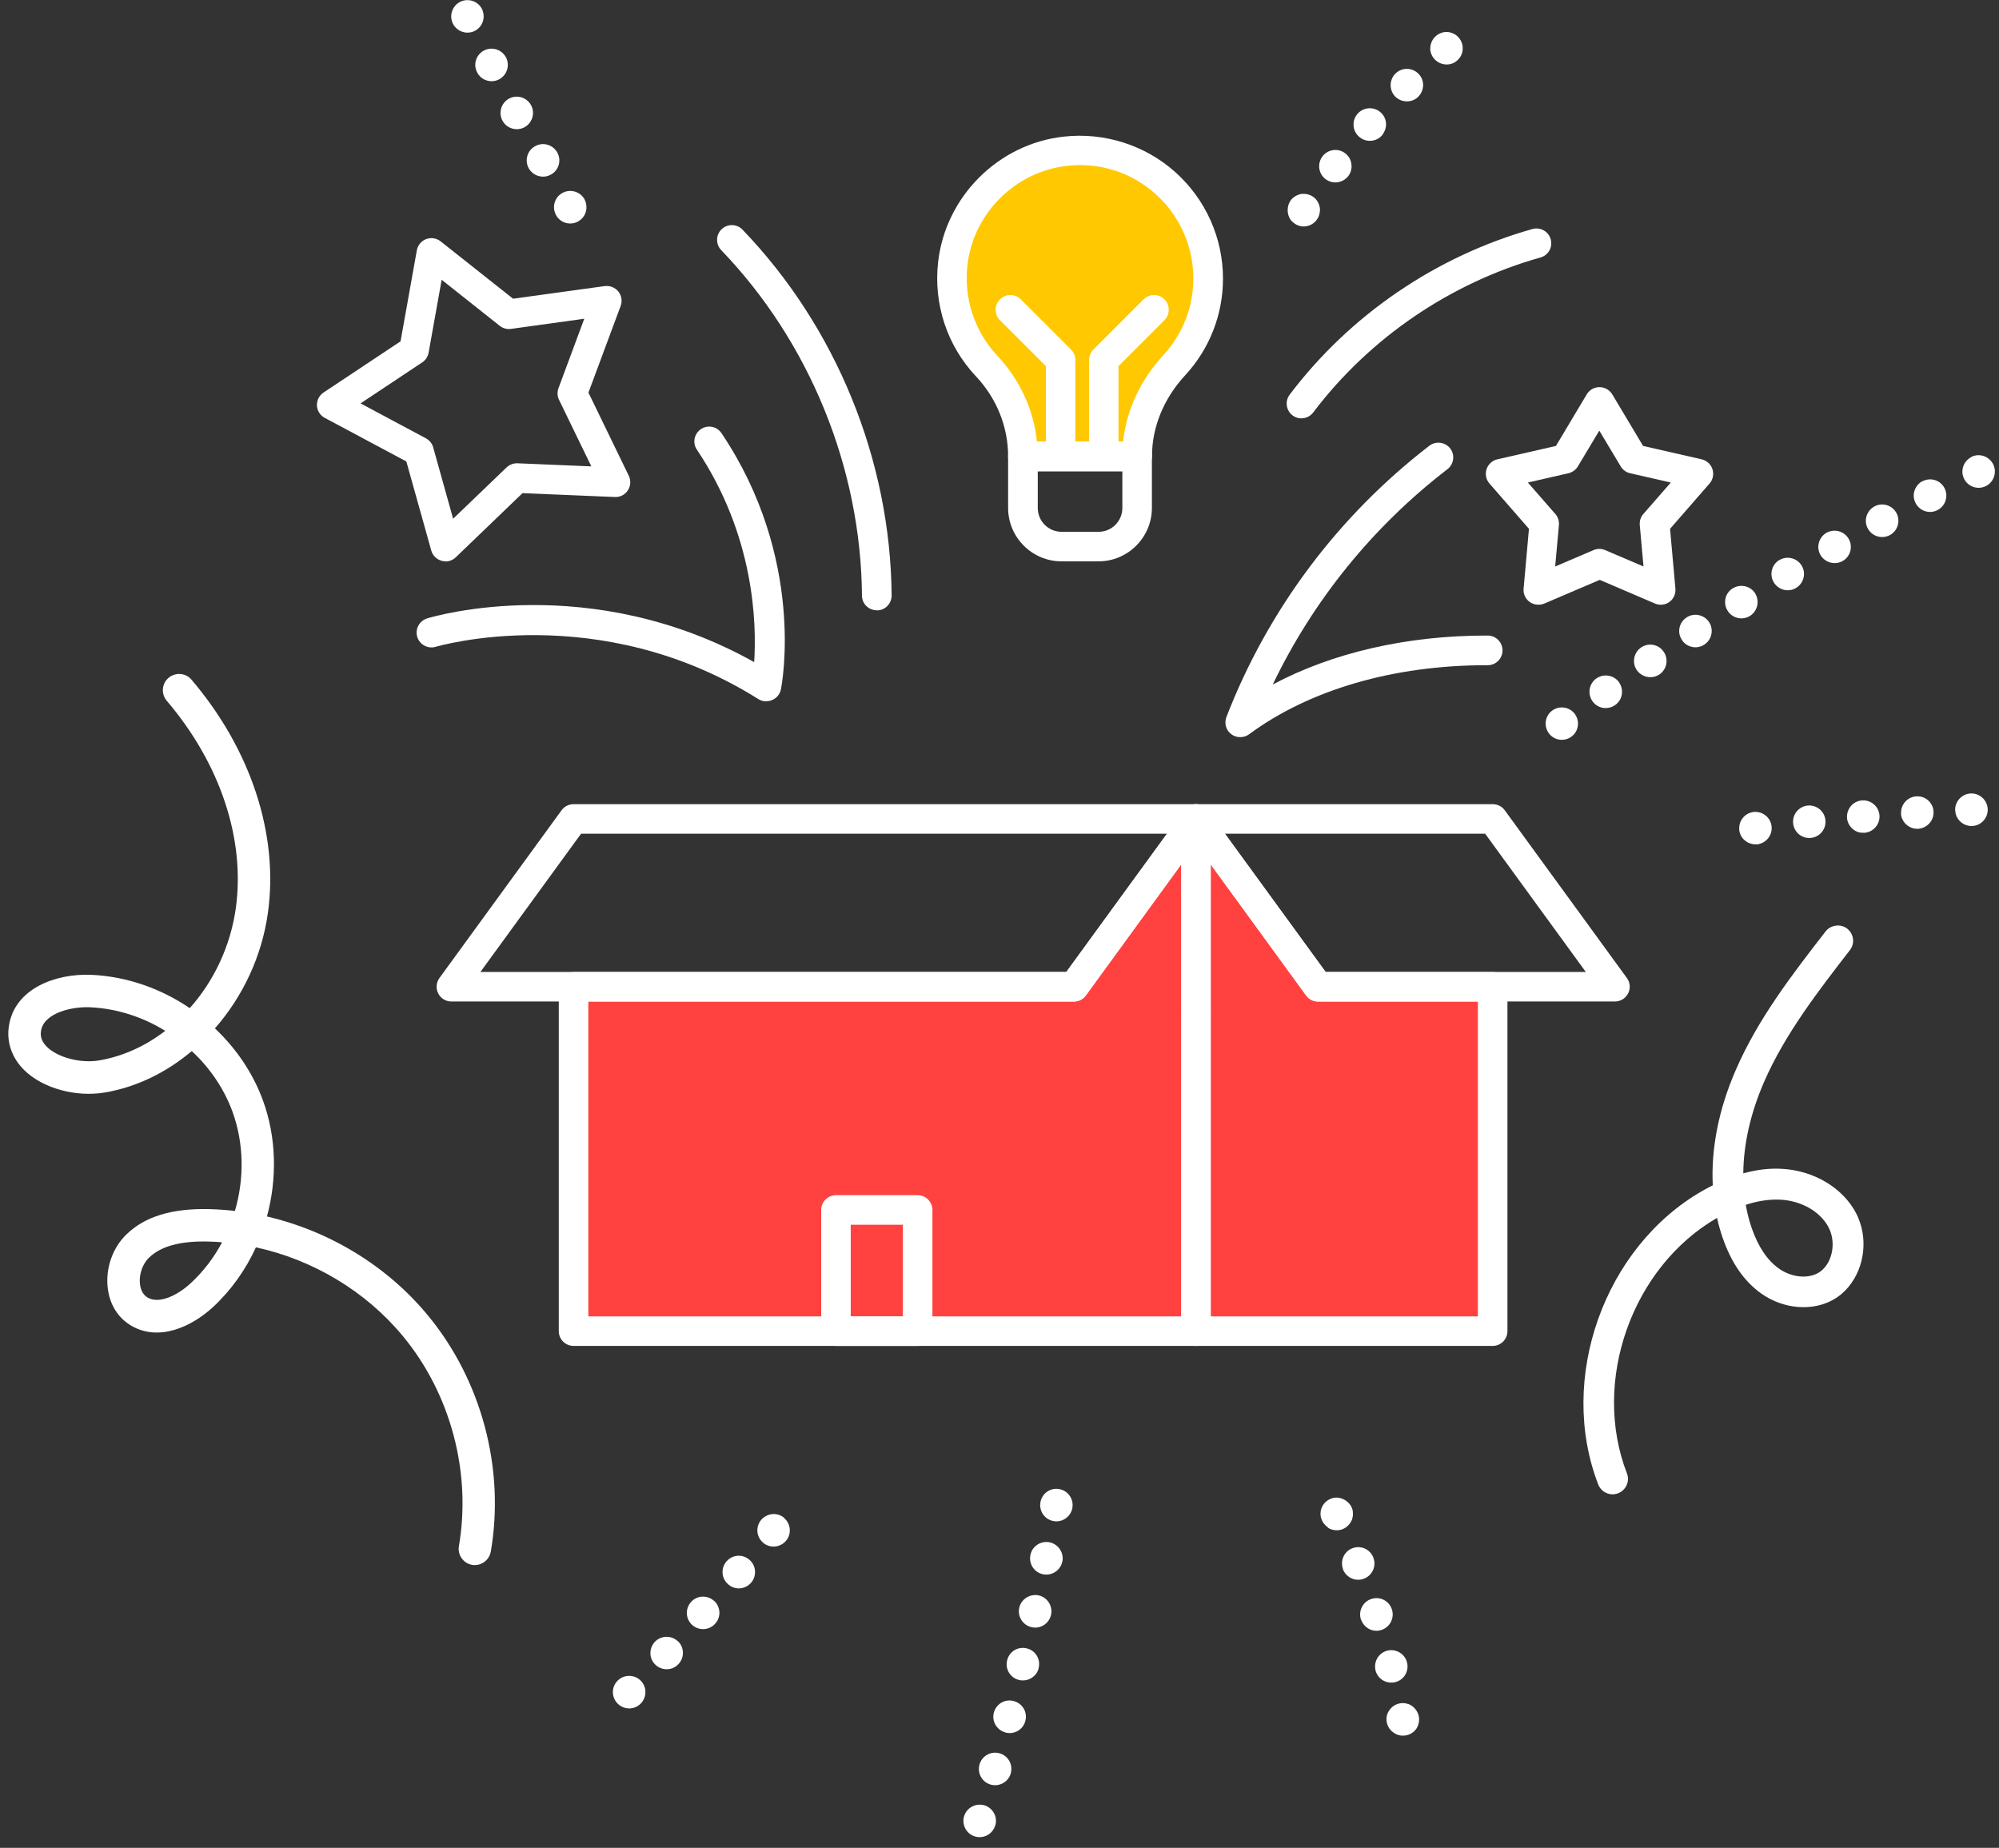 <svg width="185" height="171" viewBox="0 0 185 171" fill="none" xmlns="http://www.w3.org/2000/svg">
<rect x="0" y="0" width="185" height="171" fill="#333333" stroke="none"/>
<path d="M135.366 4.538C135.356 4.736 135.316 4.934 135.227 5.113C135.148 5.291 135.029 5.44 134.87 5.588C134.722 5.717 134.553 5.826 134.375 5.885C134.187 5.955 133.999 5.975 133.8 5.965C133.404 5.945 133.018 5.757 132.76 5.479C132.691 5.41 132.631 5.321 132.582 5.241C132.522 5.162 132.493 5.063 132.453 4.974C132.413 4.885 132.393 4.776 132.374 4.687C132.314 4.191 132.502 3.676 132.869 3.349C132.938 3.28 133.018 3.23 133.097 3.181C133.176 3.121 133.275 3.091 133.364 3.052C133.454 3.012 133.563 2.992 133.652 2.973C133.751 2.963 133.85 2.953 133.949 2.963C134.147 2.973 134.335 3.022 134.514 3.111C134.692 3.19 134.841 3.309 134.979 3.458C135.257 3.765 135.386 4.142 135.366 4.548V4.538Z" fill="white"/>
<path d="M131.264 8.947C130.679 9.531 129.728 9.522 129.134 8.947C128.549 8.352 128.559 7.401 129.134 6.817C129.728 6.222 130.679 6.232 131.264 6.817C131.581 7.124 131.73 7.55 131.7 7.956C131.68 8.313 131.532 8.669 131.254 8.947H131.264ZM127.905 12.524C127.35 13.148 126.399 13.207 125.775 12.652C125.151 12.107 125.091 11.156 125.636 10.532C126.191 9.898 127.142 9.848 127.767 10.393C128.123 10.701 128.302 11.156 128.272 11.602C128.252 11.919 128.123 12.246 127.905 12.514V12.524ZM124.774 16.299C124.259 16.953 123.318 17.071 122.664 16.566C122.01 16.061 121.891 15.12 122.396 14.466C122.902 13.802 123.843 13.683 124.497 14.188C124.913 14.505 125.101 14.981 125.082 15.466C125.062 15.754 124.973 16.051 124.774 16.299Z" fill="white"/>
<path d="M122.149 19.519C122.139 19.717 122.089 19.915 122.01 20.093C121.921 20.272 121.802 20.43 121.653 20.569C121.356 20.837 120.97 20.975 120.564 20.955C120.465 20.955 120.365 20.936 120.276 20.906C120.177 20.876 120.088 20.846 119.999 20.797C119.91 20.757 119.821 20.708 119.751 20.638C119.672 20.579 119.593 20.519 119.533 20.45C119.008 19.856 119.058 18.845 119.652 18.32C119.721 18.26 119.811 18.201 119.89 18.151C119.969 18.092 120.068 18.062 120.157 18.023C120.247 17.983 120.346 17.963 120.445 17.943C120.534 17.943 120.633 17.943 120.732 17.943C121.128 17.963 121.505 18.132 121.772 18.429C122.04 18.736 122.179 19.122 122.159 19.519H122.149Z" fill="white"/>
<path d="M160.968 76.826C160.869 76.004 161.444 75.251 162.266 75.142C163.088 75.043 163.841 75.617 163.95 76.439C164.059 77.262 163.475 78.015 162.652 78.134C162.494 78.144 162.345 78.134 162.207 78.114C161.563 78.005 161.047 77.5 160.958 76.826H160.968ZM165.952 76.202C165.853 75.379 166.467 74.636 167.279 74.547C168.112 74.468 168.855 75.062 168.934 75.885C169.023 76.717 168.429 77.45 167.606 77.539C167.458 77.559 167.329 77.549 167.19 77.529C166.546 77.42 166.021 76.895 165.952 76.202ZM170.936 75.686C170.876 74.864 171.49 74.131 172.313 74.072C173.135 74.002 173.868 74.617 173.938 75.439C174.007 76.261 173.393 76.994 172.56 77.064C172.432 77.064 172.303 77.064 172.184 77.054C171.52 76.945 170.995 76.39 170.926 75.686H170.936ZM175.939 75.29C175.889 74.458 176.524 73.745 177.346 73.695C178.168 73.636 178.892 74.26 178.941 75.092C178.991 75.924 178.366 76.628 177.524 76.697C177.415 76.697 177.286 76.697 177.177 76.677C176.504 76.558 175.969 75.994 175.929 75.28L175.939 75.29ZM180.942 74.993C180.913 74.161 181.557 73.467 182.389 73.427C183.221 73.398 183.915 74.042 183.955 74.874C183.984 75.706 183.34 76.41 182.508 76.439C182.409 76.439 182.3 76.439 182.201 76.42C181.517 76.301 180.972 75.726 180.952 74.993H180.942Z" fill="white"/>
<path d="M53.547 20.47C52.833 20.896 51.912 20.668 51.486 19.955C51.06 19.231 51.288 18.31 52.001 17.884C52.714 17.458 53.636 17.686 54.072 18.399C54.151 18.538 54.201 18.676 54.23 18.815C54.389 19.449 54.131 20.123 53.537 20.47H53.547ZM50.99 16.15C50.277 16.566 49.356 16.299 48.94 15.585C48.533 14.862 48.781 13.941 49.514 13.534C50.237 13.118 51.149 13.376 51.565 14.099C51.635 14.228 51.684 14.347 51.724 14.485C51.882 15.12 51.605 15.813 51 16.15H50.99ZM48.533 11.78C47.8 12.167 46.889 11.889 46.502 11.166C46.106 10.433 46.383 9.522 47.107 9.125C47.84 8.729 48.751 9.006 49.148 9.74C49.207 9.848 49.257 9.967 49.286 10.086C49.445 10.74 49.157 11.444 48.533 11.78ZM46.175 7.352C45.432 7.728 44.521 7.431 44.154 6.688C43.768 5.955 44.065 5.043 44.808 4.667C45.551 4.29 46.453 4.587 46.839 5.33C46.889 5.43 46.928 5.548 46.958 5.648C47.117 6.311 46.809 7.025 46.175 7.352ZM43.916 2.873C43.163 3.23 42.272 2.913 41.905 2.17C41.548 1.417 41.865 0.525 42.608 0.159C43.361 -0.198 44.263 0.119 44.62 0.862C44.659 0.951 44.699 1.06 44.719 1.159C44.887 1.833 44.57 2.556 43.906 2.873H43.916Z" fill="white"/>
<path d="M162.435 54.92C162.871 55.633 162.653 56.554 161.949 57C161.236 57.436 160.314 57.218 159.878 56.505C159.442 55.801 159.65 54.87 160.364 54.444C160.364 54.444 160.364 54.444 160.384 54.434C161.087 54.008 162.009 54.226 162.444 54.92H162.435ZM164.674 51.828C165.387 51.402 166.318 51.64 166.745 52.353C167.171 53.067 166.923 53.988 166.21 54.414C165.496 54.84 164.575 54.593 164.149 53.879C163.733 53.166 163.96 52.254 164.664 51.828H164.674ZM158.174 57.575C158.62 58.278 158.422 59.21 157.718 59.656C157.035 60.111 156.094 59.913 155.648 59.21C155.192 58.516 155.39 57.585 156.094 57.139C156.094 57.139 156.113 57.119 156.133 57.109C156.827 56.683 157.728 56.901 158.184 57.585L158.174 57.575ZM169.043 49.302C169.766 48.896 170.688 49.153 171.094 49.877C171.5 50.59 171.253 51.511 170.529 51.917C169.806 52.324 168.885 52.066 168.469 51.343C168.072 50.63 168.32 49.738 169.004 49.322C169.004 49.322 169.033 49.302 169.043 49.292V49.302ZM153.973 60.319C154.439 61.013 154.261 61.944 153.577 62.41C152.883 62.876 151.952 62.687 151.476 62.004C151.011 61.32 151.199 60.379 151.883 59.913C151.883 59.913 151.922 59.883 151.942 59.874C152.626 59.457 153.517 59.646 153.963 60.309L153.973 60.319ZM173.472 46.864C174.205 46.468 175.117 46.746 175.513 47.479C175.899 48.212 175.632 49.123 174.899 49.52C174.156 49.906 173.254 49.639 172.858 48.906C172.471 48.202 172.729 47.32 173.403 46.904C173.403 46.904 173.442 46.874 173.472 46.864ZM149.832 63.143C150.317 63.827 150.159 64.768 149.475 65.244C148.791 65.729 147.85 65.571 147.375 64.887C146.899 64.203 147.058 63.262 147.731 62.786C147.731 62.786 147.801 62.747 147.83 62.727C148.504 62.321 149.386 62.499 149.842 63.143H149.832ZM177.94 44.526C178.684 44.15 179.585 44.437 179.962 45.18C180.338 45.923 180.051 46.825 179.298 47.211C178.555 47.588 177.653 47.291 177.277 46.547C176.91 45.844 177.168 44.982 177.831 44.576C177.831 44.576 177.891 44.536 177.931 44.526H177.94ZM145.74 66.066C146.235 66.74 146.096 67.681 145.433 68.166C144.769 68.662 143.828 68.523 143.342 67.859C142.847 67.186 142.985 66.244 143.649 65.759C143.649 65.759 143.719 65.699 143.768 65.68C144.432 65.283 145.294 65.452 145.75 66.076L145.74 66.066ZM182.449 42.277C183.202 41.91 184.093 42.228 184.47 42.981C184.826 43.724 184.519 44.625 183.766 44.992C183.023 45.349 182.122 45.041 181.765 44.298C181.418 43.595 181.686 42.753 182.34 42.356C182.34 42.356 182.429 42.307 182.458 42.287L182.449 42.277Z" fill="white"/>
<path d="M128.995 160.35C128.827 160.241 128.678 160.102 128.569 159.934C128.46 159.775 128.391 159.597 128.341 159.389C128.302 159.19 128.302 159.002 128.341 158.814C128.371 158.616 128.46 158.447 128.569 158.279C128.797 157.942 129.144 157.714 129.52 157.635C129.619 157.615 129.718 157.605 129.818 157.605C129.917 157.605 130.016 157.615 130.115 157.635C130.214 157.655 130.313 157.684 130.402 157.714C130.858 157.912 131.205 158.338 131.304 158.824C131.324 158.913 131.333 159.012 131.333 159.111C131.333 159.21 131.324 159.309 131.304 159.408C131.284 159.508 131.254 159.607 131.224 159.696C131.185 159.795 131.135 159.884 131.086 159.963C130.977 160.132 130.838 160.261 130.67 160.37C130.511 160.479 130.333 160.548 130.135 160.588C129.728 160.667 129.342 160.588 129.005 160.36L128.995 160.35Z" fill="white"/>
<path d="M127.301 154.573C127.103 153.771 127.588 152.958 128.391 152.75C129.203 152.552 130.016 153.048 130.214 153.84C130.422 154.653 129.927 155.475 129.124 155.663C128.698 155.772 128.262 155.683 127.915 155.455C127.618 155.257 127.39 154.94 127.291 154.563L127.301 154.573ZM125.944 149.857C125.696 149.065 126.132 148.212 126.924 147.965C127.717 147.707 128.559 148.143 128.817 148.936C129.074 149.738 128.629 150.58 127.846 150.838C127.4 150.987 126.915 150.907 126.548 150.65C126.28 150.472 126.072 150.194 125.953 149.867L125.944 149.857ZM124.299 145.23C124.002 144.447 124.378 143.576 125.151 143.278C125.924 142.971 126.796 143.358 127.093 144.13C127.4 144.903 127.023 145.775 126.251 146.082C125.765 146.28 125.25 146.201 124.854 145.934C124.616 145.775 124.408 145.537 124.289 145.24L124.299 145.23Z" fill="white"/>
<path d="M122.892 141.336C122.723 141.227 122.585 141.079 122.466 140.92C122.357 140.752 122.278 140.564 122.238 140.375C122.159 139.989 122.238 139.583 122.466 139.246C122.525 139.167 122.585 139.087 122.654 139.018C122.723 138.949 122.803 138.889 122.882 138.84C122.961 138.79 123.05 138.731 123.14 138.701C123.229 138.661 123.318 138.632 123.417 138.612C124.2 138.463 125.042 139.028 125.19 139.801C125.2 139.89 125.21 139.999 125.21 140.098C125.21 140.197 125.2 140.296 125.181 140.395C125.161 140.494 125.141 140.583 125.101 140.682C125.062 140.762 125.012 140.851 124.953 140.94C124.725 141.277 124.388 141.505 124.001 141.584C123.605 141.653 123.199 141.584 122.872 141.356L122.892 141.336Z" fill="white"/>
<path d="M72.54 140.455C73.184 140.98 73.283 141.931 72.758 142.565C72.233 143.209 71.282 143.308 70.648 142.783C70.004 142.258 69.904 141.317 70.43 140.663C70.529 140.544 70.648 140.445 70.766 140.365C71.311 139.999 72.025 140.019 72.56 140.445L72.54 140.455ZM69.35 144.339C69.984 144.874 70.053 145.825 69.518 146.459C68.973 147.093 68.022 147.172 67.398 146.617C66.764 146.082 66.684 145.141 67.229 144.497C67.328 144.388 67.418 144.299 67.537 144.22C68.081 143.853 68.825 143.873 69.35 144.339ZM66.08 148.133C66.694 148.688 66.754 149.639 66.189 150.254C65.634 150.878 64.683 150.927 64.069 150.382C63.444 149.828 63.395 148.876 63.95 148.252C64.029 148.163 64.128 148.074 64.227 148.004C64.782 147.628 65.545 147.668 66.07 148.133H66.08ZM62.721 151.859C63.336 152.423 63.365 153.384 62.791 153.989C62.236 154.603 61.285 154.633 60.67 154.068C60.056 153.503 60.036 152.552 60.601 151.938C60.68 151.859 60.769 151.779 60.859 151.72C61.423 151.343 62.206 151.383 62.721 151.878V151.859ZM59.283 155.515C59.878 156.099 59.878 157.04 59.303 157.645C58.718 158.239 57.777 158.249 57.173 157.665C56.578 157.08 56.568 156.129 57.153 155.534C57.222 155.465 57.312 155.396 57.391 155.336C57.965 154.95 58.758 154.999 59.283 155.515Z" fill="white"/>
<path d="M93.049 160.32C92.246 160.102 91.761 159.28 91.979 158.477C92.197 157.675 93.019 157.189 93.822 157.417C94.624 157.625 95.11 158.447 94.892 159.25C94.892 159.25 94.892 159.26 94.892 159.27C94.674 160.062 93.862 160.538 93.059 160.33L93.049 160.32ZM93.544 164.105C93.317 164.907 92.474 165.373 91.682 165.145C90.879 164.917 90.424 164.085 90.651 163.282C90.879 162.48 91.712 162.024 92.514 162.252C93.307 162.48 93.763 163.302 93.544 164.095V164.105ZM94.307 155.465C93.495 155.267 93 154.455 93.208 153.642C93.396 152.84 94.208 152.334 95.021 152.542C95.833 152.731 96.329 153.543 96.121 154.355C96.121 154.355 96.121 154.385 96.121 154.405C95.903 155.188 95.1 155.653 94.307 155.465ZM92.098 168.95C91.85 169.742 91.008 170.188 90.215 169.941C89.433 169.703 88.987 168.861 89.225 168.068C89.472 167.275 90.314 166.83 91.117 167.067C91.89 167.315 92.336 168.127 92.118 168.9C92.118 168.9 92.108 168.94 92.108 168.95H92.098ZM95.477 150.581C94.664 150.402 94.149 149.6 94.327 148.787C94.506 147.975 95.318 147.469 96.13 147.638C96.933 147.816 97.448 148.629 97.27 149.441C97.27 149.441 97.26 149.491 97.25 149.51C97.042 150.283 96.259 150.759 95.477 150.581ZM96.547 145.686C95.724 145.527 95.199 144.735 95.358 143.913C95.516 143.09 96.309 142.565 97.131 142.724C97.944 142.892 98.479 143.685 98.32 144.497C98.32 144.497 98.3 144.576 98.29 144.606C98.082 145.359 97.319 145.835 96.547 145.686ZM97.508 140.762C96.685 140.623 96.14 139.83 96.289 139.018C96.428 138.196 97.21 137.651 98.023 137.799C98.845 137.938 99.39 138.731 99.242 139.543C99.242 139.593 99.232 139.632 99.212 139.682C99.004 140.425 98.261 140.901 97.498 140.762H97.508Z" fill="white"/>
<path d="M171.104 119.054C170.708 119.529 170.242 119.945 169.697 120.252C167.735 121.382 165.04 121.154 162.989 119.698C161.414 118.578 160.215 116.844 159.423 114.536C159.215 113.941 159.046 113.327 158.907 112.703C151.021 117.26 147.275 127.842 150.565 136.343C150.852 137.076 150.486 137.898 149.752 138.186C149.019 138.473 148.197 138.106 147.91 137.373C144.125 127.584 148.464 115.388 157.58 110.186C157.897 110.008 158.204 109.839 158.511 109.691C158.343 106.282 159.066 102.606 160.661 98.97C162.732 94.214 165.902 90.132 168.954 86.189C169.41 85.604 170.331 85.456 170.945 85.931C171.57 86.417 171.679 87.309 171.203 87.923C168.251 91.737 165.199 95.681 163.267 100.1C162.009 102.983 161.355 105.876 161.335 108.581C162.563 108.244 163.762 108.095 164.921 108.165C167.884 108.323 170.579 109.948 171.788 112.296C172.927 114.526 172.57 117.26 171.104 119.044V119.054ZM161.563 111.494C161.691 112.227 161.87 112.94 162.108 113.624C162.702 115.358 163.554 116.626 164.624 117.389C165.774 118.201 167.27 118.37 168.27 117.795C169.529 117.072 169.994 115.071 169.241 113.604C168.488 112.138 166.735 111.117 164.763 111.018C163.752 110.969 162.682 111.127 161.563 111.494Z" fill="white"/>
<path d="M43.699 144.814C42.876 144.675 42.331 143.893 42.47 143.08C43.639 136.263 41.707 129.001 37.308 123.67C33.86 119.489 28.965 116.576 23.685 115.427C22.733 117.508 21.386 119.41 19.702 120.966C17.73 122.779 14.698 124.186 12.132 122.67C10.923 121.956 10.15 120.718 9.972 119.202C9.754 117.389 10.408 115.487 11.686 114.248C13.39 112.584 15.877 111.821 19.295 111.89C20.118 111.91 20.93 111.969 21.743 112.058C22.615 109.066 22.585 105.816 21.515 102.874C20.732 100.734 19.414 98.811 17.75 97.266C15.412 99.238 12.647 100.605 9.695 101.1C7 101.556 3.938 100.704 2.234 99.02C1.095 97.89 0.589 96.434 0.827 94.928C1.362 91.47 5.167 90.063 8.476 90.212C11.726 90.36 14.877 91.47 17.561 93.293C19.781 90.806 21.326 87.576 21.822 84.059C22.714 77.658 20.385 70.663 15.431 64.847C14.896 64.213 14.966 63.262 15.6 62.727C16.234 62.192 17.185 62.261 17.72 62.895C23.229 69.365 25.805 77.232 24.794 84.475C24.23 88.527 22.446 92.252 19.89 95.165C21.852 97.018 23.407 99.297 24.338 101.843C25.587 105.271 25.656 109.066 24.705 112.574C30.491 113.921 35.832 117.151 39.617 121.748C44.571 127.753 46.74 135.917 45.423 143.585C45.423 143.615 45.413 143.645 45.403 143.665C45.224 144.437 44.471 144.943 43.679 144.814H43.699ZM12.954 118.835C13.004 119.242 13.162 119.777 13.658 120.074C14.728 120.708 16.442 119.866 17.651 118.746C18.83 117.656 19.811 116.368 20.554 114.961C20.108 114.922 19.662 114.902 19.226 114.892C16.66 114.833 14.877 115.328 13.777 116.398C13.41 116.755 13.143 117.27 13.014 117.825C12.934 118.162 12.915 118.508 12.954 118.845V118.835ZM3.799 95.393C3.74 95.75 3.74 96.285 4.344 96.879C5.355 97.87 7.475 98.425 9.189 98.128C11.399 97.751 13.479 96.79 15.293 95.393C13.202 94.105 10.794 93.323 8.337 93.214C6.643 93.134 4.176 93.729 3.819 95.274C3.819 95.314 3.799 95.354 3.799 95.383V95.393Z" fill="white"/>
<path d="M99.381 91.311H53.081V123.175H110.686V75.786L99.381 91.311Z" fill="#FF4140"/>
<path d="M121.99 91.311H138.15V123.175H110.686V75.786L121.99 91.311Z" fill="#FF4140"/>
<g style="mix-blend-mode:multiply" opacity="0.48">
<path d="M99.381 91.311H53.081V99.485H104.602L110.686 91.311V75.786L99.381 91.311Z" fill="#FF4140"/>
</g>
<g style="mix-blend-mode:multiply" opacity="0.48">
<path d="M110.686 75.786V91.311L116.155 97.9H138.15V91.311H121.99L110.686 75.786Z" fill="#FF4140"/>
</g>
<path d="M99.381 92.679H41.776C41.261 92.679 40.785 92.391 40.557 91.936C40.319 91.48 40.369 90.925 40.666 90.509L51.971 74.983C52.229 74.626 52.645 74.418 53.081 74.418H110.685C111.201 74.418 111.676 74.706 111.904 75.162C112.142 75.617 112.092 76.172 111.795 76.588L100.49 92.114C100.233 92.471 99.817 92.679 99.381 92.679ZM44.461 89.944H98.677L107.991 77.153H53.774L44.461 89.944Z" fill="white"/>
<path d="M110.685 124.552H53.081C52.328 124.552 51.713 123.938 51.713 123.185V91.321C51.713 90.568 52.328 89.954 53.081 89.954H98.687L109.586 74.993C109.932 74.517 110.556 74.309 111.111 74.498C111.676 74.686 112.053 75.211 112.053 75.796V123.185C112.053 123.938 111.438 124.552 110.685 124.552ZM54.448 121.818H109.318V79.996L100.49 92.124C100.232 92.481 99.816 92.689 99.38 92.689H54.448V121.818Z" fill="white"/>
<path d="M149.455 92.679H121.99C121.554 92.679 121.138 92.471 120.881 92.114L109.576 76.588C109.268 76.172 109.229 75.617 109.467 75.162C109.704 74.706 110.17 74.418 110.685 74.418H138.15C138.586 74.418 139.002 74.626 139.26 74.983L150.565 90.509C150.872 90.925 150.911 91.48 150.674 91.936C150.436 92.391 149.97 92.679 149.455 92.679ZM122.684 89.944H146.76L137.447 77.153H113.37L122.684 89.944Z" fill="white"/>
<path d="M138.15 124.552H110.686C109.933 124.552 109.318 123.938 109.318 123.185V75.796C109.318 75.201 109.705 74.676 110.26 74.498C110.824 74.309 111.439 74.517 111.785 74.993L122.684 89.954H138.14C138.893 89.954 139.508 90.568 139.508 91.321V123.185C139.508 123.938 138.893 124.552 138.14 124.552H138.15ZM112.053 121.818H136.773V92.689H121.981C121.545 92.689 121.129 92.481 120.871 92.124L112.043 79.996V121.818H112.053Z" fill="white"/>
<path d="M84.925 124.552H77.365C76.612 124.552 75.998 123.938 75.998 123.185V111.969C75.998 111.216 76.612 110.602 77.365 110.602H84.925C85.678 110.602 86.292 111.216 86.292 111.969V123.185C86.292 123.938 85.678 124.552 84.925 124.552ZM78.733 121.818H83.558V113.337H78.733V121.818Z" fill="white"/>
<path d="M111.805 25.77C111.805 18.776 105.752 13.197 98.598 13.99C93.169 14.594 88.789 18.974 88.175 24.393C87.759 28.059 89.027 31.438 91.306 33.855C93.436 36.124 94.675 39.077 94.675 42.178V42.228H105.246V42.188C105.246 39.047 106.544 36.095 108.675 33.786C110.617 31.676 111.815 28.862 111.815 25.77H111.805Z" fill="#FFC800"/>
<g style="mix-blend-mode:multiply" opacity="0.59">
<path d="M98.598 14C97.865 14.079 97.152 14.238 96.458 14.456C101.313 15.942 104.84 20.44 104.84 25.78C104.84 28.882 103.651 31.695 101.699 33.796C99.569 36.105 98.271 39.057 98.271 42.198V42.238H105.236V42.198C105.236 39.057 106.534 36.105 108.665 33.796C110.607 31.686 111.805 28.872 111.805 25.78C111.805 18.785 105.752 13.207 98.598 14Z" fill="#FFC800"/>
</g>
<path d="M105.237 43.605H94.665C93.912 43.605 93.297 42.991 93.297 42.238C93.297 39.483 92.237 36.858 90.305 34.807C87.65 31.983 86.382 28.139 86.818 24.255C87.501 18.201 92.386 13.306 98.45 12.643C102.205 12.226 105.97 13.425 108.774 15.932C111.578 18.439 113.183 22.025 113.183 25.78C113.183 29.11 111.944 32.28 109.685 34.727C107.704 36.867 106.614 39.523 106.614 42.198C106.614 42.951 105.999 43.605 105.246 43.605H105.237ZM95.973 40.87H103.939C104.246 37.947 105.544 35.163 107.664 32.865C109.457 30.923 110.438 28.406 110.438 25.771C110.438 22.788 109.17 19.945 106.941 17.953C104.692 15.942 101.789 15.011 98.747 15.348C93.951 15.883 90.077 19.747 89.532 24.542C89.186 27.623 90.196 30.675 92.297 32.914C94.387 35.144 95.665 37.928 95.963 40.85L95.973 40.87Z" fill="white"/>
<path d="M101.67 51.947H98.241C95.517 51.947 93.297 49.728 93.297 47.003V42.238C93.297 41.485 93.912 40.87 94.665 40.87H105.236C105.989 40.87 106.604 41.485 106.604 42.238V47.003C106.604 49.728 104.384 51.947 101.66 51.947H101.67ZM96.042 43.615V47.013C96.042 48.232 97.033 49.213 98.241 49.213H101.67C102.888 49.213 103.869 48.222 103.869 47.013V43.615H96.042Z" fill="white"/>
<path d="M98.162 43.476C97.409 43.476 96.795 42.862 96.795 42.109V33.885L92.544 29.635C92.009 29.1 92.009 28.238 92.544 27.703C93.079 27.168 93.941 27.168 94.476 27.703L99.123 32.349C99.381 32.607 99.519 32.954 99.519 33.32V42.109C99.519 42.862 98.905 43.476 98.152 43.476H98.162Z" fill="white"/>
<path d="M102.155 43.476C101.402 43.476 100.788 42.862 100.788 42.109V33.32C100.788 32.954 100.936 32.607 101.184 32.349L105.831 27.703C106.366 27.168 107.228 27.168 107.763 27.703C108.298 28.238 108.298 29.1 107.763 29.635L103.512 33.885V42.109C103.512 42.862 102.898 43.476 102.145 43.476H102.155Z" fill="white"/>
<path d="M41.231 51.947C41.112 51.947 40.993 51.928 40.874 51.898C40.409 51.769 40.042 51.412 39.913 50.947L37.605 42.703L30.055 38.671C29.629 38.443 29.352 38.007 29.332 37.531C29.312 37.046 29.54 36.59 29.946 36.322L37.07 31.587L38.576 23.165C38.665 22.689 38.992 22.293 39.438 22.125C39.894 21.956 40.399 22.035 40.775 22.332L47.483 27.643L55.964 26.474C56.44 26.415 56.915 26.603 57.222 26.969C57.52 27.346 57.609 27.851 57.441 28.307L54.458 36.332L58.194 44.031C58.402 44.467 58.372 44.972 58.104 45.378C57.837 45.785 57.401 46.012 56.906 45.993L48.355 45.636L42.182 51.571C41.925 51.819 41.588 51.957 41.231 51.957V51.947ZM33.374 37.333L39.418 40.563C39.745 40.741 39.993 41.039 40.092 41.405L41.935 48.004L46.879 43.258C47.146 43 47.513 42.862 47.879 42.872L54.726 43.159L51.734 36.996C51.575 36.659 51.555 36.273 51.684 35.926L54.072 29.496L47.285 30.437C46.918 30.487 46.542 30.388 46.245 30.15L40.874 25.89L39.666 32.637C39.596 33.003 39.388 33.33 39.071 33.538L33.364 37.333H33.374Z" fill="white"/>
<path d="M142.361 55.96C142.074 55.96 141.796 55.871 141.559 55.702C141.172 55.415 140.954 54.949 141.004 54.474L141.499 48.935L137.843 44.744C137.526 44.378 137.427 43.882 137.576 43.417C137.724 42.961 138.101 42.614 138.576 42.505L143.996 41.267L146.849 36.491C147.097 36.075 147.543 35.827 148.028 35.827C148.514 35.827 148.96 36.085 149.207 36.491L152.061 41.267L157.481 42.505C157.946 42.614 158.333 42.961 158.481 43.417C158.63 43.872 158.531 44.378 158.214 44.744L154.558 48.935L155.053 54.474C155.093 54.949 154.885 55.425 154.498 55.702C154.112 55.99 153.597 56.039 153.161 55.851L148.048 53.661L142.926 55.851C142.757 55.92 142.569 55.96 142.391 55.96H142.361ZM141.4 44.655L143.936 47.558C144.184 47.836 144.303 48.212 144.273 48.579L143.926 52.423L147.474 50.907C147.82 50.758 148.207 50.758 148.553 50.907L152.101 52.423L151.754 48.579C151.724 48.202 151.843 47.836 152.091 47.558L154.627 44.655L150.862 43.793C150.495 43.714 150.188 43.486 149.99 43.159L148.009 39.85L146.027 43.159C145.839 43.476 145.522 43.704 145.155 43.793L141.39 44.655H141.4Z" fill="white"/>
<path d="M70.925 64.907C70.668 64.907 70.42 64.838 70.192 64.699C55.409 55.405 40.478 59.814 40.33 59.854C39.606 60.072 38.843 59.666 38.615 58.942C38.398 58.219 38.804 57.456 39.527 57.228C40.161 57.03 54.617 52.78 69.796 61.271C70.034 57.625 69.806 49.54 64.495 41.613C64.069 40.989 64.237 40.137 64.871 39.711C65.496 39.285 66.348 39.453 66.774 40.088C74.561 51.68 72.372 63.302 72.273 63.787C72.183 64.233 71.886 64.6 71.47 64.778C71.292 64.857 71.113 64.887 70.925 64.887V64.907Z" fill="white"/>
<path d="M114.778 68.216C114.48 68.216 114.193 68.127 113.945 67.939C113.46 67.572 113.282 66.928 113.5 66.353C117.344 56.426 123.843 47.746 132.285 41.247C132.879 40.791 133.741 40.9 134.207 41.495C134.673 42.089 134.554 42.951 133.959 43.417C127.064 48.717 121.535 55.544 117.79 63.342C123.328 60.399 130.185 58.814 137.556 58.814H137.685C138.438 58.814 139.052 59.428 139.052 60.191C139.052 60.944 138.438 61.558 137.685 61.558C137.655 61.558 137.606 61.558 137.566 61.558C128.966 61.558 121.178 63.827 115.6 67.949C115.362 68.127 115.075 68.216 114.788 68.216H114.778Z" fill="white"/>
<path d="M81.14 56.475C80.387 56.475 79.773 55.871 79.773 55.118C79.674 43.308 74.928 31.656 66.744 23.145C66.219 22.6 66.239 21.728 66.784 21.213C67.329 20.688 68.191 20.708 68.716 21.253C77.385 30.259 82.418 42.604 82.517 55.108C82.517 55.861 81.913 56.485 81.16 56.485H81.15L81.14 56.475Z" fill="white"/>
<path d="M120.445 38.72C120.158 38.72 119.87 38.631 119.623 38.443C119.018 37.987 118.899 37.125 119.355 36.521C124.933 29.139 132.919 23.7 141.826 21.193C142.549 20.995 143.312 21.411 143.511 22.144C143.719 22.877 143.293 23.63 142.559 23.829C134.227 26.177 126.756 31.269 121.535 38.165C121.267 38.522 120.861 38.71 120.445 38.71V38.72Z" fill="white"/>
</svg>
